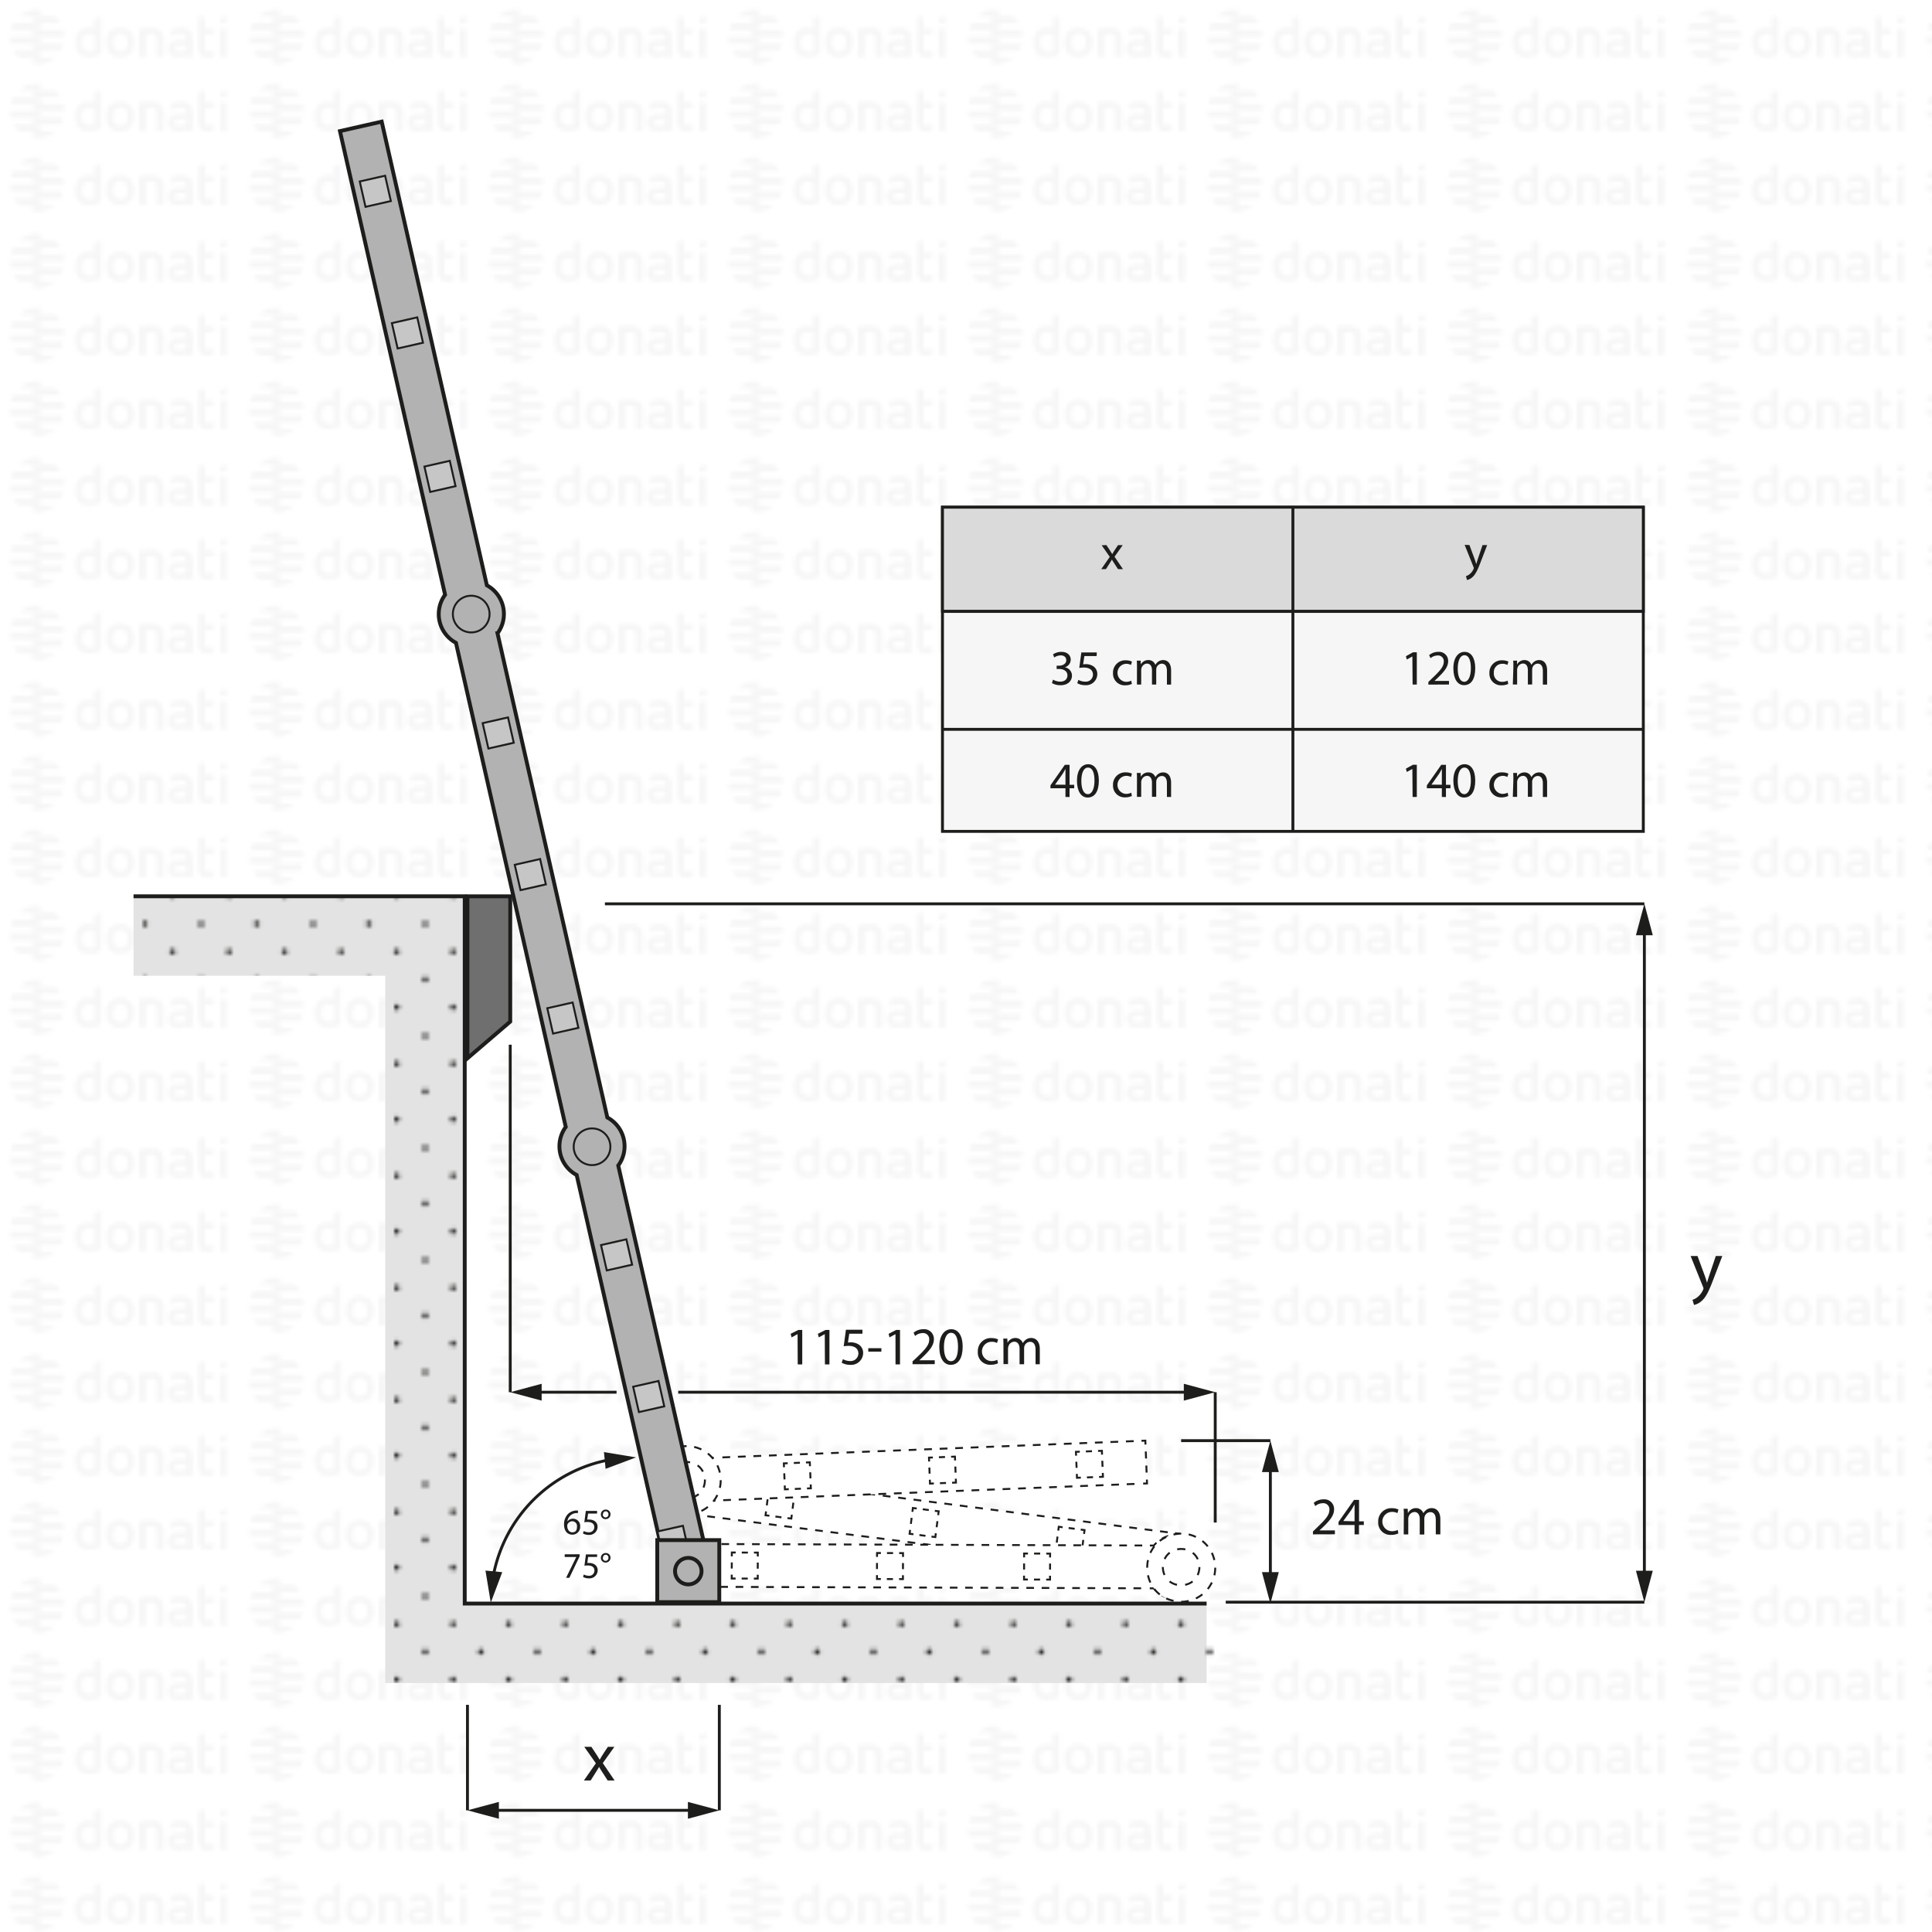 <svg xmlns="http://www.w3.org/2000/svg" xmlns:xlink="http://www.w3.org/1999/xlink" viewBox="0 0 500 500"><defs><style>.cls-1,.cls-10,.cls-11,.cls-12,.cls-13,.cls-14,.cls-17,.cls-22,.cls-6,.cls-7,.cls-8,.cls-9{fill:none;}.cls-2{fill:#1d1d1b;}.cls-23,.cls-3{fill:#f6f6f6;}.cls-4{fill:url(#DONATI_WATERMARK);}.cls-5{fill:#fff;}.cls-10,.cls-11,.cls-12,.cls-13,.cls-14,.cls-17,.cls-18,.cls-19,.cls-20,.cls-21,.cls-22,.cls-23,.cls-24,.cls-6,.cls-7,.cls-8,.cls-9{stroke:#1d1d1b;stroke-miterlimit:10;}.cls-10,.cls-11,.cls-12,.cls-13,.cls-14,.cls-19,.cls-20,.cls-6,.cls-7,.cls-8,.cls-9{stroke-width:0.5px;}.cls-7{stroke-dasharray:2.01 2.01;}.cls-8{stroke-dasharray:1.82 1.82;}.cls-9{stroke-dasharray:1.58 1.58;}.cls-10{stroke-dasharray:1.78 1.78;}.cls-11{stroke-dasharray:1.98 1.98;}.cls-12{stroke-dasharray:2.01 2.01;}.cls-13{stroke-dasharray:1.98 1.98;}.cls-14{stroke-dasharray:2.13 2.13;}.cls-15{fill:#e3e3e3;}.cls-16{fill:url(#_10_dpi_10_);}.cls-18,.cls-20{fill:#b2b2b2;}.cls-19{fill:#c6c6c6;}.cls-21{fill:#706f6f;}.cls-22,.cls-23,.cls-24{stroke-width:0.75px;}.cls-24{fill:#dadada;}</style><pattern id="DONATI_WATERMARK" data-name="DONATI WATERMARK" width="61.14" height="57.34" patternUnits="userSpaceOnUse" viewBox="0 0 61.14 57.34"><rect class="cls-1" width="61.14" height="57.34"/><polygon class="cls-3" points="8.55 51.31 8.55 51.31 9.43 51.31 10.57 51.31 10.57 51.31 9.43 51.31 8.55 51.31 8.55 51.31"/><polygon class="cls-3" points="8.55 53.08 8.55 53.08 9.23 53.08 10.57 53.08 10.57 53.08 9.23 53.08 8.55 53.08 8.55 53.08"/><polygon class="cls-3" points="10.57 44.26 10.57 44.26 9.69 44.26 8.55 44.26 8.55 44.26 9.69 44.26 10.57 44.26 10.57 44.26"/><path class="cls-3" d="M57,44.21V42.86l1.69-.33v1.68Zm1.69,1.41V53h-1.7V45.62ZM53,47.12v3.43a1.2,1.2,0,0,0,.14.76.82.82,0,0,0,.69.22,5.65,5.65,0,0,0,1.22-.2l.22,0v1.6a7.58,7.58,0,0,1-1.57.23c-1.56,0-2.38-.9-2.38-2.59V42.86L53,42.53v3.08h2.28v1.51ZM49.82,53H48.19v-.27l-.24.06a8.27,8.27,0,0,1-1.86.3c-1.61,0-2.6-.85-2.6-2.22,0-1.08.55-2.37,3.21-2.37h1.47v-.46c0-.76-.39-1.09-1.28-1.09a8.18,8.18,0,0,0-2.13.38l-.56.16v-1.6l.21-.06A8.73,8.73,0,0,1,47,45.42c1.82,0,2.86.95,2.86,2.62v2.74h0V53Zm-1.64-1.72V50h-1.6c-1.24,0-1.4.48-1.4.9s.11.8,1.1.8a6.43,6.43,0,0,0,1.39-.21l.51-.13ZM40.57,53v-4.7c0-.92-.41-1.32-1.35-1.32a5.76,5.76,0,0,0-1.49.21V53H36V45.6h1.64a8,8,0,0,1,1.65-.17c1.88,0,3,1,3,2.77V53Zm-5.88-3.77c0,2.37-1.39,3.85-3.62,3.85s-3.56-1.48-3.56-3.85,1.38-3.84,3.61-3.84,3.57,1.47,3.57,3.84Zm-1.73,0c0-1.53-.67-2.37-1.89-2.37-1.52,0-1.84,1.29-1.84,2.37s.33,2.38,1.89,2.38S33,50.34,33,49.26Zm-6.8,2.28a1.16,1.16,0,0,1-1,1.22,8,8,0,0,1-2.25.32c-2.17,0-3.47-1.42-3.47-3.79s1.24-3.84,3.4-3.84a5.54,5.54,0,0,1,1.62.29V42.86l.19,0,.61-.12.6-.11.29-.06v9Zm-1.69-.19V47.26A7,7,0,0,0,23,47c-1.23,0-1.83.75-1.83,2.27s.63,2.28,1.87,2.28a6,6,0,0,0,1.46-.2ZM10.63,47.79H8.55V46h7.84a6.92,6.92,0,0,1,.22,1.77Zm.75-3.53H8.55V42.49h5.67a7.07,7.07,0,0,1,1.45,1.77ZM9.89,49.55h6.5a7,7,0,0,1-.72,1.76H8.55V49.55Zm0,3.53h4.34a7,7,0,0,1-3.65,1.68h-.08a5.74,5.74,0,0,1-.93.07,7.79,7.79,0,0,1-1-.07h0V53.08Z"/><path class="cls-3" d="M9.88,53.08h-5a7.17,7.17,0,0,1-1.44-1.76h7.12v1.76Zm0-3.53H2.72a7.25,7.25,0,0,1-.22-1.76h8.07v1.76ZM9.22,46H2.72a6.82,6.82,0,0,1,.73-1.76h7.12V46Zm0-3.53H4.89a7.11,7.11,0,0,1,3.66-1.68h.07a7.3,7.3,0,0,1,.94-.07,7.93,7.93,0,0,1,1,.07h0v1.68Z"/><polygon class="cls-3" points="8.55 32.2 8.55 32.2 9.43 32.2 10.57 32.2 10.57 32.2 9.43 32.2 8.55 32.2 8.55 32.2"/><polygon class="cls-3" points="8.55 33.96 8.55 33.97 9.23 33.97 10.57 33.97 10.57 33.96 9.23 33.96 8.55 33.96 8.55 33.96"/><polygon class="cls-3" points="10.57 25.14 10.57 25.14 9.69 25.14 8.55 25.14 8.55 25.14 9.69 25.14 10.57 25.14 10.57 25.14"/><path class="cls-3" d="M57,25.09V23.74l1.69-.32v1.67Zm1.69,1.42v7.4h-1.7v-7.4ZM53,28v3.44a1.22,1.22,0,0,0,.14.76.85.85,0,0,0,.69.22,5.65,5.65,0,0,0,1.22-.2l.22,0v1.59A7.58,7.58,0,0,1,53.7,34c-1.56,0-2.38-.89-2.38-2.59V23.74L53,23.42v3.07h2.28V28Zm-3.19,5.91H48.19v-.27L48,33.7a8.27,8.27,0,0,1-1.86.3c-1.61,0-2.6-.84-2.6-2.21,0-1.08.55-2.37,3.21-2.37h1.47V29c0-.76-.39-1.1-1.28-1.1a8.63,8.63,0,0,0-2.13.38l-.56.17v-1.6l.21-.06A8.79,8.79,0,0,1,47,26.3c1.82,0,2.86,1,2.86,2.63v2.73h0v2.25ZM48.18,32.2V30.84h-1.6c-1.24,0-1.4.48-1.4.9s.11.79,1.1.79a6.43,6.43,0,0,0,1.39-.21l.51-.12Zm-7.61,1.71v-4.7c0-.92-.41-1.31-1.35-1.31a5.76,5.76,0,0,0-1.49.21v5.8H36V26.49h1.64a7.39,7.39,0,0,1,1.65-.17c1.88,0,3,1,3,2.77v4.81Zm-5.88-3.76c0,2.37-1.39,3.84-3.62,3.84s-3.56-1.47-3.56-3.84,1.38-3.85,3.61-3.85,3.57,1.47,3.57,3.85Zm-1.73,0c0-1.54-.67-2.38-1.89-2.38-1.52,0-1.84,1.29-1.84,2.38s.33,2.37,1.89,2.37S33,31.23,33,30.15Zm-6.8,2.27a1.16,1.16,0,0,1-1,1.23,8.39,8.39,0,0,1-2.25.32c-2.17,0-3.47-1.42-3.47-3.8s1.24-3.83,3.4-3.83a5.47,5.47,0,0,1,1.62.28V23.74l.19,0,.61-.12.6-.12.29,0v9Zm-1.69-.19V28.15a7,7,0,0,0-1.5-.26c-1.23,0-1.83.74-1.83,2.27s.63,2.27,1.87,2.27a5.52,5.52,0,0,0,1.46-.2ZM10.63,28.67H8.55V26.91h7.84a6.79,6.79,0,0,1,.22,1.76Zm.75-3.53H8.55V23.38h5.67a7,7,0,0,1,1.45,1.76Zm-1.49,5.3h6.5a7.32,7.32,0,0,1-.72,1.76H8.55V30.44Zm0,3.53h4.34a7,7,0,0,1-3.65,1.68h-.08a7.14,7.14,0,0,1-.93.07,6.27,6.27,0,0,1-1-.08h0V34Z"/><path class="cls-3" d="M9.88,34h-5A7,7,0,0,1,3.45,32.2h7.12V34Zm0-3.52H2.72a7.4,7.4,0,0,1-.22-1.77h8.07v1.77Zm-.67-3.53H2.72a6.88,6.88,0,0,1,.73-1.77h7.12v1.77Zm0-3.53H4.89a7,7,0,0,1,3.66-1.69h.07a7.3,7.3,0,0,1,.94-.07,7.93,7.93,0,0,1,1,.08h0v1.69Z"/><polygon class="cls-3" points="8.55 13.09 8.55 13.09 9.43 13.09 10.57 13.09 10.57 13.09 9.43 13.09 8.55 13.09 8.55 13.09"/><polygon class="cls-3" points="8.55 14.85 8.55 14.85 9.23 14.85 10.57 14.85 10.57 14.85 9.23 14.85 8.55 14.85 8.55 14.85"/><polygon class="cls-3" points="10.57 6.03 10.57 6.03 9.69 6.03 8.55 6.03 8.55 6.03 9.69 6.03 10.57 6.03 10.57 6.03"/><path class="cls-3" d="M57,6V4.63l1.69-.33V6ZM58.64,7.4v7.4h-1.7V7.4ZM53,8.89v3.43a1.2,1.2,0,0,0,.14.76.83.83,0,0,0,.69.23,5.89,5.89,0,0,0,1.22-.21l.22,0v1.6a7.58,7.58,0,0,1-1.57.23c-1.56,0-2.38-.9-2.38-2.59V4.63L53,4.3V7.38h2.28V8.89ZM49.82,14.8H48.19v-.27l-.24.06a8.27,8.27,0,0,1-1.86.3c-1.61,0-2.6-.85-2.6-2.22,0-1.08.55-2.37,3.21-2.37h1.47V9.84c0-.76-.39-1.09-1.28-1.09a8.18,8.18,0,0,0-2.13.38l-.56.16V7.7l.21-.06A8.46,8.46,0,0,1,47,7.19c1.82,0,2.86,1,2.86,2.63v2.73h0V14.8Zm-1.64-1.72V11.72h-1.6c-1.24,0-1.4.48-1.4.9s.11.8,1.1.8a6.43,6.43,0,0,0,1.39-.21l.51-.13ZM40.57,14.8V10.1c0-.92-.41-1.31-1.35-1.31a5.61,5.61,0,0,0-1.49.2V14.8H36V7.37h1.64v0a7.5,7.5,0,0,1,1.65-.18c1.88,0,3,1,3,2.77V14.8ZM34.69,11c0,2.37-1.39,3.85-3.62,3.85S27.51,13.4,27.51,11s1.38-3.84,3.61-3.84S34.69,8.66,34.69,11ZM33,11c0-1.53-.67-2.37-1.89-2.37-1.52,0-1.84,1.29-1.84,2.37s.33,2.38,1.89,2.38S33,12.12,33,11Zm-6.8,2.28a1.15,1.15,0,0,1-1,1.22,8,8,0,0,1-2.25.32c-2.17,0-3.47-1.42-3.47-3.79s1.24-3.84,3.4-3.84a5.54,5.54,0,0,1,1.62.29V4.63l.19,0,.61-.12.6-.11.29-.06v9Zm-1.69-.19V9A7,7,0,0,0,23,8.77c-1.23,0-1.83.75-1.83,2.27s.63,2.28,1.87,2.28a6,6,0,0,0,1.46-.2ZM10.63,9.56H8.55V7.79h7.84a6.92,6.92,0,0,1,.22,1.77ZM11.38,6H8.55V4.26h5.67A7.07,7.07,0,0,1,15.67,6ZM9.89,11.32h6.5a7.23,7.23,0,0,1-.72,1.77H8.55V11.32Zm0,3.53h4.34a7,7,0,0,1-3.65,1.68h-.08a5.74,5.74,0,0,1-.93.06,6.28,6.28,0,0,1-1-.07h0V14.85Z"/><path class="cls-3" d="M9.88,14.85h-5a7,7,0,0,1-1.44-1.76h7.12v1.76Zm0-3.53H2.72A7.25,7.25,0,0,1,2.5,9.56h8.07v1.76ZM9.22,7.79H2.72A7,7,0,0,1,3.45,6h7.12V7.79Zm0-3.53H4.89A7.11,7.11,0,0,1,8.55,2.58h.07a7.3,7.3,0,0,1,.94-.07,7.93,7.93,0,0,1,1,.07h0V4.26Z"/></pattern><pattern id="_10_dpi_10_" data-name="10 dpi 10%" width="28.8" height="28.8" patternTransform="translate(-5.95 36.08)" patternUnits="userSpaceOnUse" viewBox="0 0 28.8 28.8"><rect class="cls-1" width="28.8" height="28.8"/><circle class="cls-2" cx="28.8" cy="28.8" r="0.72"/><path class="cls-2" d="M14.4,29.52a.72.72,0,1,0-.72-.72A.72.72,0,0,0,14.4,29.52Z"/><path class="cls-2" d="M28.8,15.12a.72.72,0,1,0-.72-.72A.72.72,0,0,0,28.8,15.12Z"/><path class="cls-2" d="M14.4,15.12a.72.72,0,1,0-.72-.72A.72.72,0,0,0,14.4,15.12Z"/><path class="cls-2" d="M7.2,22.32a.72.72,0,1,0-.72-.72A.72.72,0,0,0,7.2,22.32Z"/><path class="cls-2" d="M21.6,22.32a.72.72,0,1,0-.72-.72A.72.72,0,0,0,21.6,22.32Z"/><path class="cls-2" d="M7.2,7.92a.72.72,0,1,0-.72-.72A.72.72,0,0,0,7.2,7.92Z"/><path class="cls-2" d="M21.6,7.92a.72.72,0,1,0-.72-.72A.72.72,0,0,0,21.6,7.92Z"/><circle class="cls-2" cy="28.8" r="0.72"/><path class="cls-2" d="M0,15.12a.72.72,0,0,0,0-1.44.72.72,0,0,0-.72.72A.72.72,0,0,0,0,15.12Z"/><path class="cls-2" d="M28.8.72A.72.72,0,0,0,29.52,0a.72.72,0,0,0-.72-.72.72.72,0,0,0-.72.72A.72.72,0,0,0,28.8.72Z"/><path class="cls-2" d="M14.4.72A.72.72,0,0,0,15.12,0a.72.72,0,0,0-.72-.72.72.72,0,0,0-.72.72A.72.72,0,0,0,14.4.72Z"/><path class="cls-2" d="M0,.72A.72.72,0,0,0,.72,0,.72.72,0,0,0,0-.72.72.72,0,0,0-.72,0,.72.72,0,0,0,0,.72Z"/></pattern></defs><g id="WATERMARK"><rect class="cls-4" width="500" height="500"/></g><g id="ILLUSTRAZIONE"><rect class="cls-5" x="235.1" y="329.98" width="11.08" height="128.49" transform="translate(-181.04 582.64) rotate(-82.68)"/><polyline class="cls-6" points="303.78 406.91 303.65 407.9 302.66 407.77"/><line class="cls-7" x1="300.66" y1="407.52" x2="178.2" y2="391.78"/><polyline class="cls-6" points="177.2 391.65 176.21 391.52 176.34 390.53"/><line class="cls-8" x1="176.57" y1="388.73" x2="177.38" y2="382.43"/><polyline class="cls-6" points="177.5 381.53 177.62 380.54 178.61 380.67"/><line class="cls-7" x1="180.61" y1="380.92" x2="303.07" y2="396.66"/><polyline class="cls-6" points="304.07 396.79 305.06 396.92 304.93 397.91"/><line class="cls-8" x1="304.7" y1="399.71" x2="303.89" y2="406.01"/><rect class="cls-5" x="198.52" y="385.88" width="6.73" height="6.73" transform="translate(-209.91 539.86) rotate(-82.68)"/><polyline class="cls-6" points="204.92 392.01 204.79 393 203.8 392.88"/><line class="cls-9" x1="202.24" y1="392.68" x2="199.89" y2="392.37"/><polyline class="cls-6" points="199.11 392.27 198.12 392.15 198.25 391.15"/><line class="cls-9" x1="198.45" y1="389.59" x2="198.75" y2="387.25"/><polyline class="cls-6" points="198.85 386.47 198.98 385.48 199.97 385.6"/><line class="cls-9" x1="201.53" y1="385.8" x2="203.88" y2="386.11"/><polyline class="cls-6" points="204.66 386.21 205.65 386.33 205.52 387.32"/><line class="cls-9" x1="205.32" y1="388.89" x2="205.02" y2="391.23"/><rect class="cls-5" x="235.8" y="390.67" width="6.73" height="6.73" transform="translate(-182.14 581.02) rotate(-82.68)"/><polyline class="cls-6" points="242.19 396.8 242.07 397.79 241.08 397.67"/><line class="cls-9" x1="239.51" y1="397.47" x2="237.17" y2="397.16"/><polyline class="cls-6" points="236.39 397.06 235.4 396.94 235.53 395.94"/><line class="cls-9" x1="235.73" y1="394.38" x2="236.03" y2="392.04"/><polyline class="cls-6" points="236.13 391.26 236.25 390.27 237.25 390.39"/><line class="cls-9" x1="238.81" y1="390.59" x2="241.15" y2="390.9"/><polyline class="cls-6" points="241.93 391 242.93 391.12 242.8 392.12"/><line class="cls-9" x1="242.6" y1="393.68" x2="242.3" y2="396.02"/><rect class="cls-5" x="273.55" y="395.52" width="6.73" height="6.73" transform="translate(-154.01 622.7) rotate(-82.68)"/><polyline class="cls-6" points="279.95 401.65 279.82 402.65 278.83 402.52"/><line class="cls-9" x1="277.27" y1="402.32" x2="274.93" y2="402.02"/><polyline class="cls-6" points="274.14 401.92 273.15 401.79 273.28 400.8"/><line class="cls-9" x1="273.48" y1="399.23" x2="273.78" y2="396.89"/><polyline class="cls-6" points="273.88 396.11 274.01 395.12 275 395.25"/><line class="cls-9" x1="276.56" y1="395.45" x2="278.91" y2="395.75"/><polyline class="cls-6" points="279.69 395.85 280.68 395.98 280.55 396.97"/><line class="cls-9" x1="280.35" y1="398.53" x2="280.05" y2="400.87"/><path class="cls-5" d="M311.34,400a8.43,8.43,0,0,0-12.75,0l-123-.41,0,11.07,123,.42a8.41,8.41,0,0,0,12.74,0"/><path class="cls-6" d="M311.34,400a9.49,9.49,0,0,0-.7-.72"/><path class="cls-10" d="M309.21,398.26a8.34,8.34,0,0,0-4.23-1.17,8.46,8.46,0,0,0-5,1.62"/><path class="cls-6" d="M299.29,399.27c-.24.23-.48.46-.7.71h-1"/><line class="cls-11" x1="295.61" y1="399.97" x2="177.55" y2="399.57"/><polyline class="cls-6" points="176.56 399.57 175.56 399.57 175.55 400.57"/><line class="cls-8" x1="175.55" y1="402.38" x2="175.53" y2="408.74"/><polyline class="cls-6" points="175.52 409.64 175.52 410.64 176.52 410.65"/><line class="cls-11" x1="178.5" y1="410.65" x2="296.56" y2="411.05"/><path class="cls-6" d="M297.56,411.06h1c.22.25.46.49.7.72"/><path class="cls-10" d="M300.68,412.83a8.35,8.35,0,0,0,4.24,1.17,8.46,8.46,0,0,0,5-1.62"/><path class="cls-6" d="M310.6,411.82a7.93,7.93,0,0,0,.7-.72"/><rect class="cls-5" x="189.38" y="401.8" width="6.73" height="6.73" transform="translate(-213.07 596.54) rotate(-89.81)"/><polyline class="cls-6" points="196.1 407.54 196.1 408.54 195.1 408.54"/><line class="cls-9" x1="193.52" y1="408.53" x2="191.16" y2="408.52"/><polyline class="cls-6" points="190.37 408.52 189.37 408.52 189.38 407.52"/><line class="cls-9" x1="189.38" y1="405.94" x2="189.39" y2="403.58"/><polyline class="cls-6" points="189.39 402.79 189.4 401.79 190.4 401.79"/><line class="cls-9" x1="191.97" y1="401.8" x2="194.33" y2="401.81"/><polyline class="cls-6" points="195.12 401.81 196.12 401.81 196.12 402.81"/><line class="cls-9" x1="196.11" y1="404.39" x2="196.1" y2="406.75"/><rect class="cls-5" x="226.97" y="401.93" width="6.73" height="6.73" transform="translate(-175.74 634.25) rotate(-89.81)"/><polyline class="cls-6" points="233.68 407.67 233.68 408.67 232.68 408.66"/><line class="cls-9" x1="231.1" y1="408.66" x2="228.74" y2="408.65"/><polyline class="cls-6" points="227.96 408.65 226.96 408.64 226.96 407.64"/><line class="cls-9" x1="226.96" y1="406.07" x2="226.97" y2="403.71"/><polyline class="cls-6" points="226.97 402.92 226.98 401.92 227.98 401.92"/><line class="cls-9" x1="229.55" y1="401.93" x2="231.92" y2="401.93"/><polyline class="cls-6" points="232.7 401.94 233.7 401.94 233.7 402.94"/><line class="cls-9" x1="233.69" y1="404.52" x2="233.69" y2="406.88"/><rect class="cls-5" x="265.03" y="402.06" width="6.73" height="6.73" transform="translate(-137.93 672.44) rotate(-89.81)"/><polyline class="cls-6" points="271.75 407.8 271.75 408.8 270.75 408.79"/><line class="cls-9" x1="269.17" y1="408.79" x2="266.81" y2="408.78"/><polyline class="cls-6" points="266.02 408.78 265.02 408.77 265.02 407.77"/><line class="cls-9" x1="265.03" y1="406.2" x2="265.04" y2="403.83"/><polyline class="cls-6" points="265.04 403.05 265.04 402.05 266.04 402.05"/><line class="cls-9" x1="267.62" y1="402.06" x2="269.98" y2="402.06"/><polyline class="cls-6" points="270.77 402.07 271.77 402.07 271.76 403.07"/><line class="cls-9" x1="271.76" y1="404.64" x2="271.75" y2="407.01"/><path class="cls-5" d="M171.41,388.87a8.43,8.43,0,0,0,12.74-.5l112.7-4.46-.44-11.07-112.7,4.46a8.42,8.42,0,0,0-12.73.5"/><path class="cls-6" d="M171.41,388.87c.23.24.48.47.73.69"/><path class="cls-10" d="M173.61,390.55a8.41,8.41,0,0,0,9.2-.85"/><path class="cls-6" d="M183.48,389.11a9.32,9.32,0,0,0,.67-.74l1,0"/><line class="cls-12" x1="187.16" y1="388.25" x2="294.85" y2="383.99"/><polyline class="cls-6" points="295.85 383.95 296.85 383.91 296.81 382.91"/><line class="cls-8" x1="296.74" y1="381.1" x2="296.49" y2="374.75"/><polyline class="cls-6" points="296.45 373.84 296.41 372.84 295.41 372.88"/><line class="cls-12" x1="293.4" y1="372.96" x2="185.72" y2="377.22"/><path class="cls-6" d="M184.71,377.26l-1,0a9.35,9.35,0,0,0-.72-.69"/><path class="cls-10" d="M181.52,375.62a8.43,8.43,0,0,0-9.21.85"/><path class="cls-6" d="M171.65,377.06a7.85,7.85,0,0,0-.67.74"/><rect class="cls-5" x="202.99" y="378.58" width="6.73" height="6.73" transform="translate(-14.92 8.45) rotate(-2.26)"/><polyline class="cls-6" points="209.81 384.17 209.85 385.17 208.85 385.21"/><line class="cls-9" x1="207.28" y1="385.27" x2="204.92" y2="385.37"/><polyline class="cls-6" points="204.13 385.4 203.13 385.44 203.09 384.44"/><line class="cls-9" x1="203.03" y1="382.87" x2="202.93" y2="380.5"/><polyline class="cls-6" points="202.9 379.72 202.86 378.72 203.86 378.68"/><line class="cls-9" x1="205.44" y1="378.62" x2="207.8" y2="378.52"/><polyline class="cls-6" points="208.58 378.49 209.58 378.45 209.62 379.45"/><line class="cls-9" x1="209.69" y1="381.03" x2="209.78" y2="383.39"/><rect class="cls-5" x="240.55" y="377.1" width="6.73" height="6.73" transform="translate(-14.83 9.93) rotate(-2.26)"/><polyline class="cls-6" points="247.36 382.69 247.4 383.69 246.4 383.73"/><line class="cls-9" x1="244.83" y1="383.79" x2="242.47" y2="383.88"/><polyline class="cls-6" points="241.68 383.92 240.68 383.95 240.64 382.95"/><line class="cls-9" x1="240.58" y1="381.38" x2="240.49" y2="379.02"/><polyline class="cls-6" points="240.46 378.23 240.42 377.23 241.42 377.19"/><line class="cls-9" x1="242.99" y1="377.13" x2="245.35" y2="377.04"/><polyline class="cls-6" points="246.14 377.01 247.14 376.97 247.18 377.97"/><line class="cls-9" x1="247.24" y1="379.54" x2="247.33" y2="381.9"/><rect class="cls-5" x="278.58" y="375.6" width="6.73" height="6.73" transform="translate(-14.74 11.43) rotate(-2.26)"/><polyline class="cls-6" points="285.4 381.19 285.44 382.19 284.44 382.23"/><line class="cls-9" x1="282.87" y1="382.29" x2="280.5" y2="382.38"/><polyline class="cls-6" points="279.72 382.41 278.72 382.45 278.68 381.45"/><line class="cls-9" x1="278.62" y1="379.88" x2="278.52" y2="377.52"/><polyline class="cls-6" points="278.49 376.73 278.45 375.73 279.45 375.69"/><line class="cls-9" x1="281.03" y1="375.63" x2="283.39" y2="375.54"/><polyline class="cls-6" points="284.17 375.5 285.17 375.47 285.21 376.46"/><line class="cls-9" x1="285.27" y1="378.04" x2="285.37" y2="380.4"/><circle class="cls-5" cx="305.67" cy="405.72" r="8.82"/><path class="cls-13" d="M314.5,405.72a8.82,8.82,0,0,1-8.83,8.82c-11.7-.46-11.7-17.18,0-17.65a8.83,8.83,0,0,1,8.83,8.83Z"/><circle class="cls-5" cx="177.69" cy="383.08" r="8.82"/><path class="cls-13" d="M186.52,383.08a8.82,8.82,0,0,1-8.83,8.82c-11.7-.46-11.7-17.18,0-17.65a8.83,8.83,0,0,1,8.83,8.83Z"/><circle class="cls-5" cx="177.69" cy="383.08" r="4.75"/><path class="cls-14" d="M182.44,382.89c.05,6.28-9.05,6.64-9.49.38,0-6.28,9.05-6.64,9.49-.38Z"/><circle class="cls-5" cx="305.67" cy="405.55" r="4.75"/><path class="cls-14" d="M310.42,405.56c-.21,6.28-9.32,6.25-9.49,0,.21-6.27,9.32-6.24,9.49,0Z"/><polygon class="cls-15" points="120.27 415 120.27 252.53 120.27 231.96 99.7 231.96 34.56 231.96 34.56 252.53 99.7 252.53 99.7 435.57 100.02 435.57 120.27 435.57 312.27 435.57 312.27 415 120.27 415"/><polygon class="cls-16" points="122.38 415 122.38 252.53 122.38 231.96 101.81 231.96 36.67 231.96 36.67 252.53 101.81 252.53 101.81 435.57 102.13 435.57 122.38 435.57 314.38 435.57 314.38 415 122.38 415"/><path class="cls-2" d="M153.05,452.08l1.24,1.87c.33.49.6.94.88,1.42h.06c.29-.52.57-1,.86-1.44l1.23-1.85H159l-3,4.21,3.06,4.5h-1.8l-1.28-2c-.34-.5-.63-1-.94-1.51h0c-.29.52-.6,1-.92,1.51l-1.26,2h-1.75l3.1-4.45-3-4.26Z"/><path class="cls-2" d="M439.31,325.05l1.9,5.15c.2.58.42,1.26.56,1.78h0c.16-.52.34-1.19.56-1.82l1.72-5.11h1.68l-2.38,6.21c-1.13,3-1.91,4.52-3,5.46a4.24,4.24,0,0,1-1.94,1l-.4-1.33a4.17,4.17,0,0,0,1.39-.77,4.92,4.92,0,0,0,1.33-1.77,1.21,1.21,0,0,0,.13-.38,1.47,1.47,0,0,0-.11-.41l-3.22-8Z"/><path class="cls-2" d="M339.79,397.09v-.74l.94-.92c2.28-2.16,3.31-3.31,3.32-4.66a1.59,1.59,0,0,0-1.77-1.74,3,3,0,0,0-1.89.75l-.39-.85a3.94,3.94,0,0,1,2.53-.9,2.51,2.51,0,0,1,2.73,2.59c0,1.65-1.19,3-3.07,4.79l-.72.66v0h4v1Z"/><path class="cls-2" d="M350.56,397.09v-2.42h-4.15v-.8l4-5.69h1.31v5.54h1.24v.95H351.7v2.42Zm0-3.37v-3c0-.46,0-.93,0-1.4h0c-.28.53-.5.91-.74,1.32l-2.18,3v0Z"/><path class="cls-2" d="M361.89,396.85a4.48,4.48,0,0,1-1.9.38,3.16,3.16,0,0,1-3.31-3.39,3.37,3.37,0,0,1,3.57-3.52,4.11,4.11,0,0,1,1.67.34l-.27.93a2.89,2.89,0,0,0-1.4-.31,2.5,2.5,0,0,0,0,5,3.48,3.48,0,0,0,1.48-.33Z"/><path class="cls-2" d="M363.31,392.25c0-.68,0-1.25-.06-1.79h1.06l.05,1.07h.05a2.27,2.27,0,0,1,2.08-1.23,2,2,0,0,1,1.88,1.33h0a2.63,2.63,0,0,1,.74-.86,2.27,2.27,0,0,1,1.47-.47c.87,0,2.18.58,2.18,2.89v3.9h-1.18v-3.75c0-1.28-.47-2-1.44-2a1.57,1.57,0,0,0-1.43,1.1,2.09,2.09,0,0,0-.1.6v4.1h-1.18v-4c0-1.06-.46-1.83-1.38-1.83a1.68,1.68,0,0,0-1.5,1.21,1.87,1.87,0,0,0-.09.59v4h-1.18Z"/><path class="cls-2" d="M206.41,345.27h0l-1.55.84-.24-.92,2-1h1v8.91h-1.17Z"/><path class="cls-2" d="M213.45,345.27h0l-1.55.84-.24-.92,2-1h1v8.91h-1.17Z"/><path class="cls-2" d="M223.2,345.16h-3.41l-.34,2.29a6.25,6.25,0,0,1,.73-.05,3.75,3.75,0,0,1,1.92.48,2.54,2.54,0,0,1,1.28,2.29,3.1,3.1,0,0,1-3.32,3.05,4.44,4.44,0,0,1-2.23-.55l.31-.92a4,4,0,0,0,1.9.49,2,2,0,0,0,2.11-1.93c0-1.15-.78-2-2.56-2a9.4,9.4,0,0,0-1.24.1l.58-4.28h4.27Z"/><path class="cls-2" d="M228.1,348.91v.89h-3.39v-.89Z"/><path class="cls-2" d="M231.75,345.27h0l-1.55.84-.23-.92,1.95-1h1v8.91h-1.16Z"/><path class="cls-2" d="M236.17,353.06v-.74l1-.92c2.27-2.16,3.3-3.32,3.31-4.66a1.58,1.58,0,0,0-1.76-1.74,3.07,3.07,0,0,0-1.9.75l-.38-.85a3.91,3.91,0,0,1,2.52-.9,2.51,2.51,0,0,1,2.73,2.59c0,1.65-1.19,3-3.07,4.79l-.71.66v0h4v1Z"/><path class="cls-2" d="M249.14,348.51c0,3-1.13,4.71-3.1,4.71-1.75,0-2.93-1.64-2.95-4.59s1.29-4.63,3.1-4.63S249.14,345.67,249.14,348.51Zm-4.85.14c0,2.32.72,3.63,1.81,3.63,1.24,0,1.83-1.44,1.83-3.71s-.56-3.64-1.81-3.64C245.06,344.93,244.29,346.22,244.29,348.65Z"/><path class="cls-2" d="M258.28,352.82a4.57,4.57,0,0,1-1.91.38,3.16,3.16,0,0,1-3.31-3.39,3.37,3.37,0,0,1,3.57-3.52,4.11,4.11,0,0,1,1.67.34l-.27.93a2.86,2.86,0,0,0-1.4-.31,2.5,2.5,0,0,0,0,5,3.44,3.44,0,0,0,1.48-.33Z"/><path class="cls-2" d="M259.69,348.22c0-.68,0-1.25-.05-1.8h1.05l.06,1.08h0a2.28,2.28,0,0,1,2.08-1.23,2,2,0,0,1,1.88,1.33h0a2.88,2.88,0,0,1,.74-.86,2.29,2.29,0,0,1,1.47-.47c.88,0,2.18.58,2.18,2.89v3.9H268v-3.75c0-1.28-.47-2.05-1.44-2.05a1.57,1.57,0,0,0-1.43,1.1,2.11,2.11,0,0,0-.09.6v4.1h-1.18v-4c0-1.06-.47-1.83-1.39-1.83a1.65,1.65,0,0,0-1.49,1.21,1.63,1.63,0,0,0-.1.59v4h-1.18Z"/><path class="cls-2" d="M149.56,391.59a3.49,3.49,0,0,0-.62,0,2.48,2.48,0,0,0-2.11,2.17h0a1.85,1.85,0,0,1,3.31,1.26,2,2,0,0,1-2,2.15c-1.31,0-2.16-1-2.16-2.6a3.81,3.81,0,0,1,1-2.74,3.28,3.28,0,0,1,2-.9,3.77,3.77,0,0,1,.6,0Zm-.23,3.51a1.24,1.24,0,0,0-1.26-1.4,1.37,1.37,0,0,0-1.18.75.7.7,0,0,0-.09.37c0,1,.48,1.74,1.34,1.74S149.33,396,149.33,395.1Z"/><path class="cls-2" d="M154.52,391.7H152.2l-.23,1.56a3.19,3.19,0,0,1,.49,0,2.66,2.66,0,0,1,1.32.32,1.77,1.77,0,0,1,.87,1.57,2.12,2.12,0,0,1-2.27,2.08,2.94,2.94,0,0,1-1.52-.38l.21-.62a2.72,2.72,0,0,0,1.3.33,1.34,1.34,0,0,0,1.44-1.32c0-.79-.53-1.35-1.75-1.35a5.75,5.75,0,0,0-.84.07l.39-2.93h2.91Z"/><path class="cls-2" d="M158,391.89a1.25,1.25,0,0,1-1.26,1.26,1.19,1.19,0,0,1-1.23-1.21,1.23,1.23,0,0,1,1.25-1.26A1.2,1.2,0,0,1,158,391.89Zm-2,.05a.74.74,0,0,0,.73.77.76.76,0,0,0,.74-.81.74.74,0,0,0-.74-.78A.75.75,0,0,0,156.05,391.94Z"/><path class="cls-2" d="M150,402.24v.55l-2.65,5.54h-.85l2.64-5.38v0h-3v-.69Z"/><path class="cls-2" d="M154.52,402.94H152.2L152,404.5a3,3,0,0,1,.49,0,2.67,2.67,0,0,1,1.32.33,1.76,1.76,0,0,1,.87,1.57,2.12,2.12,0,0,1-2.27,2.08,2.94,2.94,0,0,1-1.52-.38l.21-.63a2.71,2.71,0,0,0,1.3.34,1.34,1.34,0,0,0,1.44-1.32c0-.79-.53-1.35-1.75-1.35a5.75,5.75,0,0,0-.84.07l.39-2.93h2.91Z"/><path class="cls-2" d="M158,403.13a1.25,1.25,0,0,1-1.26,1.26,1.19,1.19,0,0,1-1.23-1.21,1.23,1.23,0,0,1,1.25-1.26A1.2,1.2,0,0,1,158,403.13Zm-2,.05a.74.74,0,0,0,.73.77.76.76,0,0,0,.74-.81.74.74,0,0,0-.74-.78A.75.75,0,0,0,156.05,403.18Z"/><polyline class="cls-17" points="312.27 415 120.27 415 120.27 252.53 120.27 231.96 99.7 231.96 34.56 231.96"/><path class="cls-18" d="M185,411.64,160,301.64a8.43,8.43,0,0,0-2.82-12.43l-28.42-125.3A8.44,8.44,0,0,0,126,151.48l-27.22-120-10.8,2.45,27.21,120A8.43,8.43,0,0,0,118,166.36l28.42,125.3a8.43,8.43,0,0,0,2.82,12.43l25,110Z"/><rect class="cls-19" x="93.77" y="46.14" width="6.73" height="6.73" transform="translate(123.92 -56.18) rotate(77.22)"/><rect class="cls-19" x="102.09" y="82.79" width="6.73" height="6.73" transform="translate(166.14 -35.74) rotate(77.22)"/><rect class="cls-19" x="110.51" y="119.91" width="6.73" height="6.73" transform="translate(208.9 -15.04) rotate(77.22)"/><rect class="cls-19" x="125.57" y="186.32" width="6.73" height="6.73" transform="translate(285.4 21.99) rotate(77.22)"/><rect class="cls-19" x="133.88" y="222.98" width="6.73" height="6.73" transform="translate(327.62 42.43) rotate(77.22)"/><rect class="cls-19" x="142.3" y="260.1" width="6.73" height="6.73" transform="translate(370.38 63.13) rotate(77.22)"/><rect class="cls-19" x="156.2" y="321.39" width="6.73" height="6.73" transform="translate(440.98 97.31) rotate(77.22)"/><rect class="cls-19" x="164.52" y="358.04" width="6.73" height="6.73" transform="translate(483.2 117.75) rotate(77.22)"/><rect class="cls-19" x="172.94" y="395.17" width="6.73" height="6.73" transform="matrix(0.22, 0.98, -0.98, 0.22, 525.96, 138.45)"/><circle class="cls-20" cx="121.95" cy="158.92" r="4.75"/><circle class="cls-20" cx="153.22" cy="296.78" r="4.75"/><polygon class="cls-21" points="120.97 273.89 120.97 231.96 132.05 231.96 132.05 264.39 120.97 273.89"/><rect class="cls-18" x="170.1" y="398.58" width="16.05" height="16.05"/><circle class="cls-18" cx="178.13" cy="406.61" r="3.43"/><line class="cls-22" x1="186.16" y1="441.21" x2="186.16" y2="468.51"/><line class="cls-22" x1="120.98" y1="441.21" x2="120.98" y2="468.51"/><line class="cls-22" x1="179.51" y1="468.51" x2="127.62" y2="468.51"/><polygon class="cls-2" points="178.03 466.33 186.16 468.51 178.03 470.69 178.03 466.33"/><polygon class="cls-2" points="129.11 466.33 120.97 468.51 129.11 470.69 129.11 466.33"/><line class="cls-22" x1="156.55" y1="233.91" x2="425.56" y2="233.91"/><line class="cls-22" x1="317.22" y1="414.64" x2="425.56" y2="414.64"/><line class="cls-22" x1="425.56" y1="240.56" x2="425.56" y2="407.99"/><polygon class="cls-2" points="423.38 242.04 425.56 233.91 427.74 242.04 423.38 242.04"/><polygon class="cls-2" points="423.38 406.5 425.56 414.63 427.74 406.5 423.38 406.5"/><line class="cls-22" x1="305.67" y1="372.84" x2="328.77" y2="372.84"/><line class="cls-22" x1="328.77" y1="408.35" x2="328.77" y2="379.49"/><polygon class="cls-2" points="330.95 406.87 328.77 415 326.59 406.87 330.95 406.87"/><polygon class="cls-2" points="330.95 380.97 328.77 372.84 326.59 380.97 330.95 380.97"/><line class="cls-22" x1="314.5" y1="394.03" x2="314.5" y2="360.3"/><line class="cls-22" x1="132.05" y1="270.37" x2="132.05" y2="360.3"/><line class="cls-22" x1="159.57" y1="360.3" x2="138.7" y2="360.3"/><polygon class="cls-2" points="140.18 358.12 132.05 360.3 140.18 362.48 140.18 358.12"/><line class="cls-22" x1="307.85" y1="360.3" x2="175.52" y2="360.3"/><polygon class="cls-2" points="306.37 358.12 314.5 360.3 306.37 362.48 306.37 358.12"/><path class="cls-22" d="M158,377.75a37.6,37.6,0,0,0-30.39,30.39"/><polygon class="cls-2" points="156.3 375.8 164.61 377.17 156.73 380.13 156.3 375.8"/><polygon class="cls-2" points="125.64 406.46 127.01 414.76 129.98 406.88 125.64 406.46"/><rect class="cls-23" x="243.91" y="131.26" width="181.38" height="83.9"/><rect class="cls-24" x="243.91" y="131.26" width="181.38" height="26.97"/><line class="cls-22" x1="244.2" y1="158.23" x2="425" y2="158.23"/><line class="cls-22" x1="334.6" y1="131.26" x2="334.6" y2="215.16"/><line class="cls-22" x1="243.91" y1="188.75" x2="425.29" y2="188.75"/><path class="cls-2" d="M380.29,141.06l1.36,3.67c.14.41.29.9.4,1.27h0c.12-.37.25-.84.4-1.29l1.23-3.65h1.2l-1.7,4.43c-.81,2.13-1.36,3.22-2.13,3.89a3.11,3.11,0,0,1-1.38.73l-.29-1a2.92,2.92,0,0,0,1-.55,3.48,3.48,0,0,0,.95-1.26.92.92,0,0,0,.09-.27.87.87,0,0,0-.08-.3l-2.29-5.72Z"/><path class="cls-2" d="M286.33,141.06l.89,1.34c.23.34.42.66.63,1h0c.2-.37.41-.69.61-1l.88-1.32h1.22l-2.12,3,2.18,3.21h-1.28l-.91-1.4c-.25-.36-.45-.7-.67-1.07h0c-.2.37-.42.7-.65,1.07l-.9,1.4H285l2.21-3.17-2.1-3Z"/><path class="cls-2" d="M272.51,175.89a3.89,3.89,0,0,0,1.85.52c1.45,0,1.9-.92,1.89-1.61,0-1.17-1.07-1.67-2.16-1.67h-.63v-.85h.63c.82,0,1.86-.42,1.86-1.41,0-.67-.42-1.26-1.46-1.26a3.12,3.12,0,0,0-1.67.55l-.29-.82a3.94,3.94,0,0,1,2.18-.64c1.64,0,2.39,1,2.39,2a2.07,2.07,0,0,1-1.54,2v0a2.17,2.17,0,0,1,1.86,2.14c0,1.34-1,2.5-3,2.5a4.23,4.23,0,0,1-2.17-.56Z"/><path class="cls-2" d="M283.81,169.79h-3.18l-.32,2.15a3.79,3.79,0,0,1,.68-.06,3.48,3.48,0,0,1,1.79.45,2.38,2.38,0,0,1,1.2,2.15,2.89,2.89,0,0,1-3.11,2.84,4.07,4.07,0,0,1-2.08-.51l.29-.86a3.64,3.64,0,0,0,1.78.46,1.84,1.84,0,0,0,2-1.81c0-1.07-.73-1.84-2.39-1.84a8.42,8.42,0,0,0-1.16.09l.54-4h4Z"/><path class="cls-2" d="M292.93,177a4.1,4.1,0,0,1-1.79.36,3,3,0,0,1-3.09-3.17,3.16,3.16,0,0,1,3.34-3.3,3.67,3.67,0,0,1,1.56.33l-.25.87a2.57,2.57,0,0,0-1.31-.3,2.34,2.34,0,0,0,0,4.67,3.21,3.21,0,0,0,1.38-.3Z"/><path class="cls-2" d="M294.25,172.65c0-.64,0-1.16-.05-1.68h1l.05,1h0a2.13,2.13,0,0,1,2-1.14,1.84,1.84,0,0,1,1.76,1.25h0a2.55,2.55,0,0,1,.69-.81,2.17,2.17,0,0,1,1.38-.44c.82,0,2,.54,2,2.7v3.65H302v-3.51c0-1.2-.43-1.91-1.34-1.91a1.46,1.46,0,0,0-1.34,1,2,2,0,0,0-.09.57v3.83h-1.1v-3.72c0-1-.44-1.7-1.3-1.7a1.55,1.55,0,0,0-1.4,1.12,1.69,1.69,0,0,0-.09.56v3.74h-1.1Z"/><path class="cls-2" d="M275.74,206.25V204h-3.88v-.75l3.72-5.32h1.22v5.18H278V204H276.8v2.27Zm0-3.16v-2.78c0-.44,0-.88,0-1.31h0c-.26.49-.47.84-.7,1.23l-2,2.84v0Z"/><path class="cls-2" d="M284.38,202c0,2.83-1.06,4.4-2.9,4.4-1.63,0-2.74-1.53-2.76-4.29s1.2-4.33,2.9-4.33S284.38,199.33,284.38,202Zm-4.53.13c0,2.16.66,3.4,1.69,3.4s1.71-1.35,1.71-3.48-.53-3.4-1.7-3.4C280.56,198.64,279.85,199.84,279.85,202.12Z"/><path class="cls-2" d="M292.93,206a4.25,4.25,0,0,1-1.79.36,3,3,0,0,1-3.09-3.17,3.15,3.15,0,0,1,3.34-3.3,3.85,3.85,0,0,1,1.56.32l-.25.87a2.7,2.7,0,0,0-1.31-.29,2.34,2.34,0,0,0,0,4.67,3.19,3.19,0,0,0,1.38-.31Z"/><path class="cls-2" d="M294.25,201.72c0-.64,0-1.17-.05-1.68h1l.05,1h0a2.13,2.13,0,0,1,2-1.14,1.83,1.83,0,0,1,1.76,1.24h0a2.45,2.45,0,0,1,.7-.81,2.12,2.12,0,0,1,1.37-.43c.82,0,2,.54,2,2.69v3.66H302v-3.52c0-1.19-.43-1.91-1.34-1.91a1.47,1.47,0,0,0-1.34,1,1.88,1.88,0,0,0-.09.56v3.84h-1.1v-3.72c0-1-.44-1.71-1.3-1.71a1.54,1.54,0,0,0-1.4,1.13,1.67,1.67,0,0,0-.09.55v3.75h-1.1Z"/><path class="cls-2" d="M365.52,169.89h0l-1.45.79-.22-.86,1.82-1h1v8.34h-1.09Z"/><path class="cls-2" d="M369.66,177.18v-.69l.88-.86c2.13-2,3.1-3.11,3.11-4.36a1.49,1.49,0,0,0-1.66-1.63,2.87,2.87,0,0,0-1.77.7l-.36-.79a3.66,3.66,0,0,1,2.36-.85,2.35,2.35,0,0,1,2.56,2.43c0,1.54-1.12,2.78-2.88,4.47l-.66.62v0H375v.93Z"/><path class="cls-2" d="M381.79,172.92c0,2.84-1.05,4.4-2.9,4.4-1.63,0-2.73-1.52-2.76-4.28s1.21-4.34,2.9-4.34S381.79,170.27,381.79,172.92Zm-4.53.13c0,2.17.67,3.4,1.69,3.4s1.71-1.35,1.71-3.48-.53-3.4-1.69-3.4C378,169.57,377.26,170.78,377.26,173.05Z"/><path class="cls-2" d="M390.34,177a4.08,4.08,0,0,1-1.78.36,3,3,0,0,1-3.1-3.17,3.16,3.16,0,0,1,3.34-3.3,3.86,3.86,0,0,1,1.57.32l-.26.88a2.54,2.54,0,0,0-1.31-.3,2.15,2.15,0,0,0-2.19,2.35,2.12,2.12,0,0,0,2.15,2.32,3.1,3.1,0,0,0,1.39-.31Z"/><path class="cls-2" d="M391.66,172.65c0-.64,0-1.16-.05-1.68h1l0,1h0a2.15,2.15,0,0,1,1.95-1.14,1.83,1.83,0,0,1,1.76,1.25h0a2.57,2.57,0,0,1,.7-.81,2.07,2.07,0,0,1,1.37-.44c.82,0,2,.54,2,2.7v3.65h-1.1v-3.51c0-1.2-.44-1.92-1.35-1.92a1.46,1.46,0,0,0-1.33,1,1.66,1.66,0,0,0-.09.57v3.83h-1.11v-3.72c0-1-.43-1.71-1.29-1.71a1.55,1.55,0,0,0-1.4,1.13,1.46,1.46,0,0,0-.09.56v3.74h-1.11Z"/><path class="cls-2" d="M365.52,199h0l-1.45.78-.22-.86,1.82-1h1v8.34h-1.09Z"/><path class="cls-2" d="M373.15,206.25V204h-3.88v-.75l3.73-5.32h1.21v5.18h1.17V204h-1.17v2.27Zm0-3.16v-2.78c0-.44,0-.88,0-1.31h0c-.26.48-.46.84-.69,1.23l-2,2.83v0Z"/><path class="cls-2" d="M381.79,202c0,2.83-1.05,4.4-2.9,4.4-1.63,0-2.73-1.53-2.76-4.29s1.21-4.33,2.9-4.33S381.79,199.33,381.79,202Zm-4.53.13c0,2.16.67,3.4,1.69,3.4s1.71-1.35,1.71-3.48-.53-3.4-1.69-3.4C378,198.64,377.26,199.84,377.26,202.12Z"/><path class="cls-2" d="M390.34,206a4.23,4.23,0,0,1-1.78.36,3,3,0,0,1-3.1-3.17,3.15,3.15,0,0,1,3.34-3.3,3.86,3.86,0,0,1,1.57.32l-.26.87a2.67,2.67,0,0,0-1.31-.29,2.34,2.34,0,0,0,0,4.67,3.25,3.25,0,0,0,1.39-.31Z"/><path class="cls-2" d="M391.66,201.72c0-.64,0-1.17-.05-1.68h1l0,1h0a2.15,2.15,0,0,1,1.95-1.14,1.83,1.83,0,0,1,1.76,1.24h0a2.57,2.57,0,0,1,.7-.81,2.12,2.12,0,0,1,1.37-.43c.82,0,2,.53,2,2.69v3.66h-1.1v-3.52c0-1.19-.44-1.91-1.35-1.91a1.45,1.45,0,0,0-1.33,1,1.6,1.6,0,0,0-.09.56v3.84h-1.11v-3.72c0-1-.43-1.71-1.29-1.71a1.53,1.53,0,0,0-1.4,1.13,1.45,1.45,0,0,0-.09.55v3.75h-1.11Z"/></g><g id="CORNICE"><rect class="cls-1" width="500" height="500"/></g></svg>